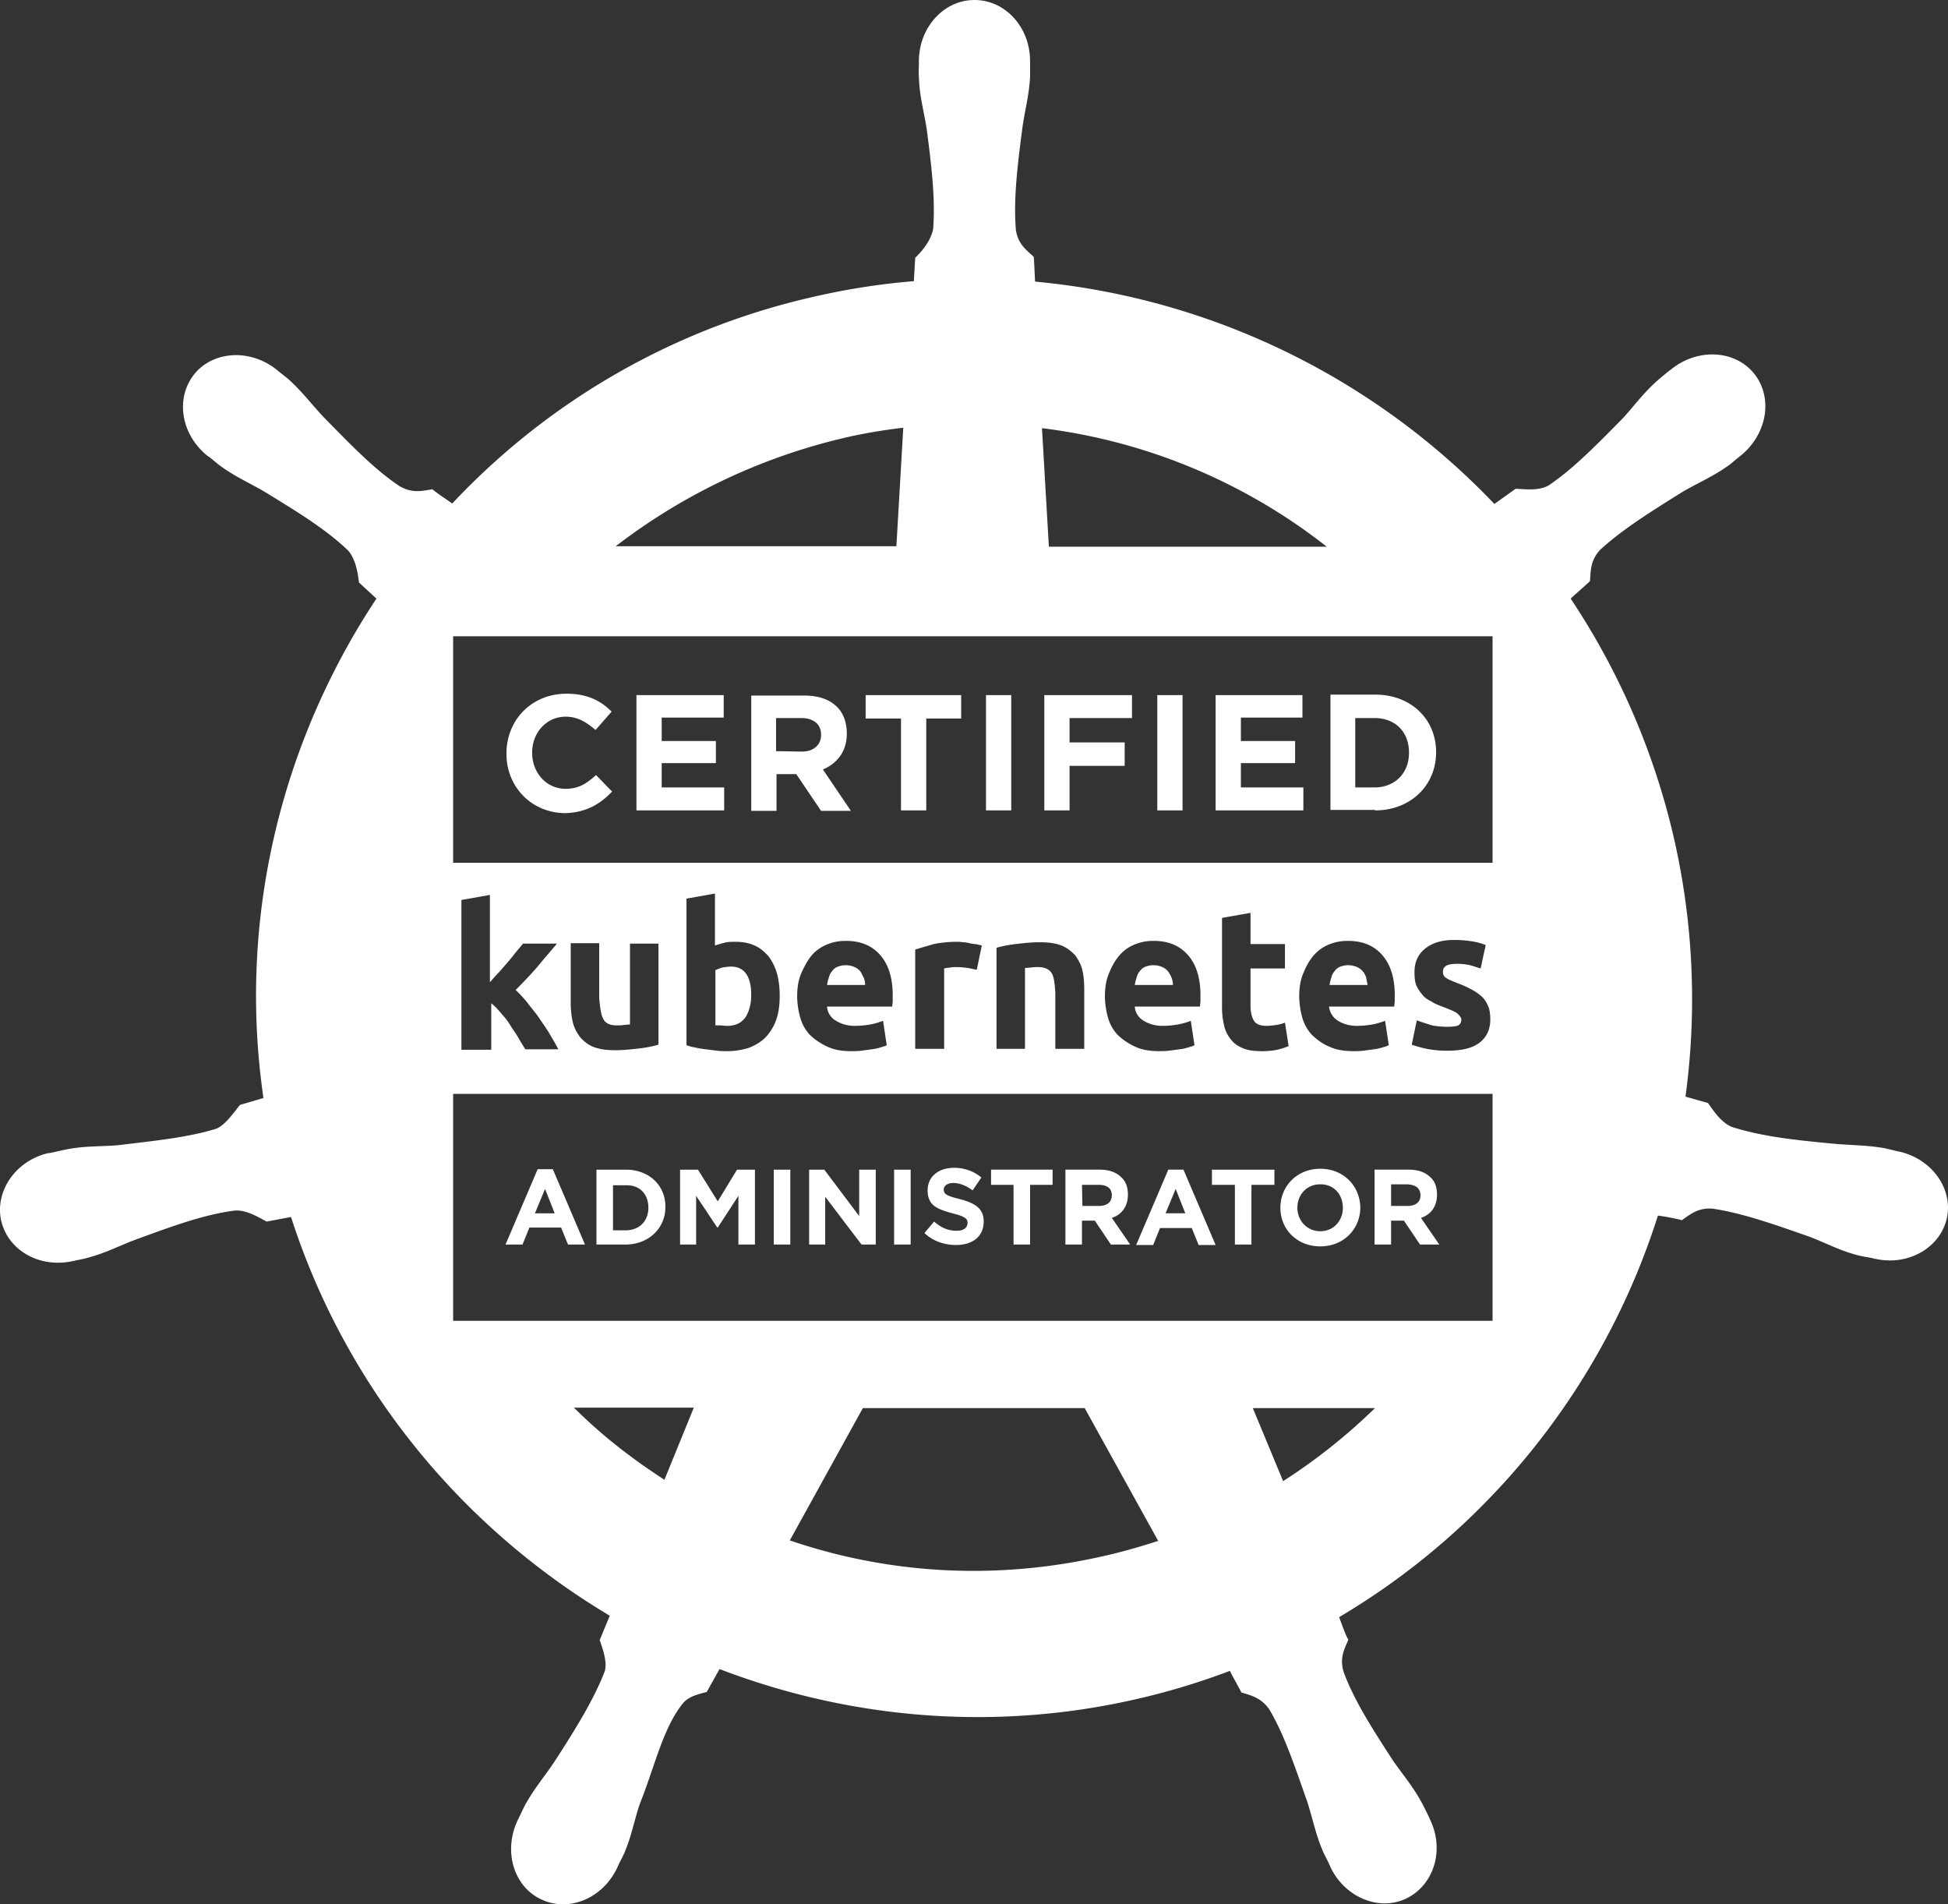 <svg xmlns="http://www.w3.org/2000/svg" width="94.648" height="92.504" viewBox="369 432.748 94.648 92.504"><rect x="369" y="432.748" width="94.648" height="92.504" fill="#333333" stroke="none"/><g data-name="kubernetes-cka-white"><path d="M461.315 488.696c-.245-.045-.558-.134-.78-.179-.938-.156-1.697-.133-2.567-.223-1.897-.178-3.415-.357-4.82-.803-.559-.223-.96-.893-1.161-1.16l-1.094-.313a35.09 35.09 0 0 0-.558-12.542 35.204 35.204 0 0 0-5.021-11.65c.29-.267.803-.714.937-.848.045-.468 0-.981.491-1.517 1.071-.982 2.388-1.808 3.995-2.812.759-.446 1.473-.736 2.254-1.294.156-.112.402-.335.58-.469 1.295-1.049 1.585-2.812.67-3.972-.915-1.16-2.723-1.272-4.017-.246-.179.134-.424.335-.58.469-.737.625-1.161 1.227-1.764 1.897-1.316 1.339-2.432 2.477-3.615 3.28-.513.313-1.272.179-1.629.179l-1.027.736a35.346 35.346 0 0 0-22.316-10.801c-.023-.357-.045-1.027-.067-1.205-.357-.335-.781-.625-.87-1.34-.112-1.45.066-2.99.312-4.864.111-.87.334-1.607.38-2.544v-.76c0-1.65-1.206-2.967-2.701-2.967s-2.7 1.339-2.7 2.968v.067c0 .223-.023.49 0 .692.022.937.245 1.673.379 2.544.245 1.874.424 3.414.312 4.865-.111.535-.513 1.049-.87 1.383l-.067 1.139a33.84 33.84 0 0 0-4.865.758 34.486 34.486 0 0 0-17.563 10.043c-.313-.223-.826-.558-.96-.692-.469.067-.96.223-1.607-.156-1.205-.804-2.299-1.942-3.615-3.28-.625-.648-1.05-1.25-1.763-1.898-.156-.134-.424-.334-.58-.468a3.212 3.212 0 0 0-1.875-.714c-.826-.023-1.63.29-2.143.937-.915 1.16-.647 2.923.67 3.972.022 0 .022.023.045.023.178.134.401.334.558.446.758.558 1.472.848 2.209 1.294 1.607.982 2.946 1.808 3.995 2.812.401.447.49 1.205.535 1.562l.848.781c-4.597 6.941-6.762 15.51-5.49 24.259l-1.138.335c-.312.379-.714.982-1.16 1.16-1.384.424-2.946.58-4.82.804-.871.066-1.652.022-2.567.223-.223.044-.491.111-.714.156h-.067c-1.585.38-2.589 1.852-2.277 3.28.335 1.451 1.875 2.321 3.482 1.964h.044c.023 0 .023-.022.045-.022.223-.045.491-.09.692-.156.915-.246 1.584-.625 2.41-.915 1.763-.647 3.258-1.183 4.687-1.361.58-.045 1.227.379 1.54.535l1.182-.223c2.7 8.369 8.347 15.108 15.488 19.37l-.49 1.184c.155.446.379 1.07.245 1.517-.514 1.34-1.406 2.79-2.433 4.374-.49.737-.982 1.295-1.45 2.143-.112.223-.246.513-.357.736-.692 1.495-.179 3.192 1.138 3.816 1.339.648 2.99-.022 3.704-1.517.09-.223.246-.491.335-.692.38-.87.491-1.63.781-2.455.714-1.785 1.116-3.66 2.076-4.843.267-.334.714-.446 1.16-.557l.625-1.116c6.226 2.388 13.234 3.057 20.197 1.473a34.266 34.266 0 0 0 4.597-1.384c.156.312.49.893.558 1.049.446.134.96.245 1.361.826.737 1.25 1.228 2.745 1.852 4.508.268.848.402 1.584.782 2.454.089.179.245.47.334.692.714 1.495 2.388 2.165 3.705 1.518 1.317-.647 1.852-2.343 1.138-3.816-.09-.224-.245-.514-.357-.737-.446-.848-.937-1.406-1.45-2.142-1.027-1.585-1.875-2.901-2.389-4.285-.223-.714.045-1.138.224-1.585-.09-.111-.335-.78-.447-1.093 7.432-4.397 12.922-11.404 15.488-19.505.357.045.937.156 1.16.223.402-.268.782-.625 1.518-.558 1.45.223 2.901.737 4.687 1.362.825.312 1.495.691 2.41.915.178.044.469.089.692.133.022 0 .022.023.044.023h.045c1.585.357 3.147-.514 3.481-1.964.313-1.406-.691-2.857-2.276-3.236Zm-27.851-29.391h-13.502l-.335-5.758a27.906 27.906 0 0 1 13.837 5.758Zm-23.433-5.29c.96-.223 1.92-.379 2.857-.49l-.335 5.757h-13.636a29.107 29.107 0 0 1 11.114-5.266Zm-8.748 50.615c-1.585-1.026-3.058-2.165-4.397-3.504h5.825l-1.428 3.504Zm21.246 3.727c-5.245 1.183-10.445.826-15.154-.781l3.549-6.427h10.779l3.57 6.45c-.892.29-1.83.557-2.744.758Zm8.815-3.66-1.473-3.548h5.936a28.336 28.336 0 0 1-4.463 3.548Zm10.176-7.788h-50.503v-11.025h50.503v11.025Zm-48.227-16.984.424-.49c.134-.157.268-.335.38-.47.111-.133.245-.29.312-.379h1.652c-.335.402-.67.782-.96 1.139-.312.357-.67.736-1.049 1.115.179.157.38.38.58.625.179.246.402.491.58.76.18.267.358.512.514.78.156.268.29.491.402.714h-1.607c-.09-.156-.223-.357-.335-.558-.111-.2-.268-.401-.402-.624-.133-.224-.29-.402-.446-.58-.156-.18-.312-.358-.469-.47v2.255h-1.45v-7.276l1.384-.245v4.24c.178-.2.312-.357.49-.536Zm5.022 2.321c.111.224.335.313.67.313.089 0 .222 0 .312-.022.111 0 .223-.023.312-.023v-3.928h1.384v4.91a6.038 6.038 0 0 1-.915.179c-.38.044-.781.089-1.183.089-.424 0-.759-.045-1.049-.156-.29-.112-.49-.29-.67-.491-.156-.223-.29-.447-.356-.759a4.383 4.383 0 0 1-.09-.96v-2.834h1.384v2.678c.045.469.09.826.2 1.004Zm5.891-3.704c.157-.045.357-.045.536-.045.357 0 .67.067.915.179.268.111.491.312.692.535.178.246.312.514.402.826.089.312.133.692.133 1.094 0 .401-.044.78-.156 1.115-.111.335-.29.625-.49.848-.224.246-.492.402-.804.536a3.404 3.404 0 0 1-1.094.179c-.156 0-.357 0-.513-.023l-.536-.067c-.178-.022-.357-.044-.513-.089a1.944 1.944 0 0 1-.424-.112V476.4l1.384-.245v2.522c.134-.045.29-.09.468-.134Zm5.379 3.771c.245.157.558.268.937.268.268 0 .491-.022.759-.067.245-.044.446-.111.625-.178l.178 1.182c-.067.045-.156.067-.312.112a2.013 2.013 0 0 1-.424.09c-.156.022-.313.044-.491.066-.156.023-.357.023-.513.023-.447 0-.826-.067-1.16-.224a3.157 3.157 0 0 1-.827-.558 2.038 2.038 0 0 1-.468-.825 3.967 3.967 0 0 1-.157-1.05c0-.445.067-.847.224-1.182.156-.335.312-.625.513-.848.2-.223.469-.402.759-.513.29-.112.558-.156.87-.156.714 0 1.25.223 1.651.669.402.446.625 1.094.625 1.964v.29c0 .09-.022.179-.022.268h-3.169a.863.863 0 0 0 .402.67Zm3.883 1.384v-4.82c.268-.09.535-.157.893-.268a5.784 5.784 0 0 1 1.138-.112c.067 0 .156 0 .29.022.09 0 .223.023.312.045.09.022.223.045.313.045.089.022.178.044.29.067l-.246 1.182c-.111-.022-.29-.066-.446-.089a3.998 3.998 0 0 0-.536-.044c-.089 0-.178 0-.312.022s-.223.022-.29.045v3.905h-1.406Zm6.628-3.682c-.112-.179-.335-.29-.67-.29-.089 0-.223 0-.312.022-.112 0-.223.022-.312.022v3.928h-1.384v-4.91c.245-.067.536-.134.915-.178.38-.045.781-.09 1.183-.09.424 0 .759.045 1.049.157.29.111.49.29.67.468.155.224.29.447.356.737.067.29.09.58.09.937v2.879h-1.406v-2.7c-.023-.469-.067-.804-.179-.982Zm4.441 2.298c.246.157.558.268.937.268.268 0 .491-.022.76-.067.245-.044.445-.111.624-.178l.179 1.182c-.067.045-.157.067-.313.112a2.014 2.014 0 0 1-.424.09c-.156.022-.312.044-.49.066-.157.023-.358.023-.514.023-.447 0-.826-.067-1.16-.224a3.157 3.157 0 0 1-.826-.558 2.038 2.038 0 0 1-.47-.825 3.967 3.967 0 0 1-.155-1.05c0-.445.067-.847.223-1.182.134-.335.312-.625.513-.848.223-.245.469-.402.759-.513.29-.112.558-.156.87-.156.714 0 1.25.223 1.652.669.401.446.625 1.094.625 1.964v.29c0 .09-.023.179-.023.268h-3.169a.863.863 0 0 0 .402.67Zm6.896-3.727v1.206h-1.674v1.785c0 .312.045.535.156.736.09.179.313.268.625.268.134 0 .313-.022.469-.044.156-.023.312-.067.424-.112l.178 1.138a3.281 3.281 0 0 1-.557.179 3.682 3.682 0 0 1-.76.067c-.379 0-.713-.045-.937-.157a1.346 1.346 0 0 1-.58-.446 1.645 1.645 0 0 1-.312-.692 3.666 3.666 0 0 1-.09-.892v-4.285l1.384-.246v1.518h1.674v-.023Zm2.544 3.727c.246.157.558.268.937.268.268 0 .491-.022.76-.067.245-.044.445-.111.624-.178l.179 1.182c-.067.045-.157.067-.313.112a2.014 2.014 0 0 1-.424.09c-.156.022-.312.044-.49.066-.157.023-.358.023-.514.023-.447 0-.826-.067-1.16-.224-.335-.134-.58-.334-.826-.558a2.038 2.038 0 0 1-.469-.825 3.967 3.967 0 0 1-.156-1.05c0-.445.067-.847.223-1.182.134-.335.312-.625.513-.848.223-.245.469-.402.759-.513.29-.112.558-.156.87-.156.714 0 1.25.223 1.652.669.401.446.625 1.094.625 1.964v.29c0 .09-.023.179-.023.268h-3.169a.928.928 0 0 0 .402.67Zm5.802-.357c-.133-.089-.357-.178-.647-.29-.223-.09-.424-.156-.58-.268-.179-.089-.335-.178-.446-.334a1.914 1.914 0 0 1-.29-.447c-.067-.156-.09-.38-.09-.647 0-.469.156-.848.514-1.138.357-.29.825-.424 1.406-.424.312 0 .58.022.87.067.29.044.49.111.67.178l-.246 1.139c-.156-.045-.335-.112-.513-.157a2.747 2.747 0 0 0-.648-.067c-.446 0-.67.112-.67.38 0 .044 0 .111.023.156s.045.09.112.134c.067.045.134.09.245.134.09.044.223.089.38.156.312.112.558.245.758.357.179.112.358.246.47.38.11.133.178.29.245.446.044.156.067.357.067.558 0 .49-.179.87-.536 1.138-.357.268-.87.38-1.562.38a4.85 4.85 0 0 1-1.094-.112 6.352 6.352 0 0 1-.625-.179l.246-1.183c.245.09.469.157.736.246.268.044.491.067.737.067.268 0 .446-.023.535-.067.09-.045.157-.134.157-.313-.023-.089-.09-.178-.224-.29Zm1.741-7.297h-50.503v-11.003h50.503v11.003Z" fill="#fff" fill-rule="evenodd" data-name="Tracciato 562"/><path d="M435.383 480.26a.825.825 0 0 0-.156-.312.77.77 0 0 0-.29-.223 1.066 1.066 0 0 0-.804-.023.571.571 0 0 0-.29.223.69.69 0 0 0-.156.313c-.045.111-.067.245-.09.357h1.853c-.022-.09-.045-.223-.067-.335Zm-9.619-.312a.77.77 0 0 0-.29-.223 1.066 1.066 0 0 0-.803-.023.571.571 0 0 0-.29.223.69.69 0 0 0-.156.313c-.045.111-.067.245-.09.357h1.853c0-.112-.023-.246-.067-.357-.045-.112-.09-.179-.157-.29Zm-22.049 2.589c.067.022.157.022.268.022.09 0 .223.022.357.022.38 0 .67-.134.87-.402.18-.267.29-.647.29-1.093 0-.915-.334-1.384-.981-1.384-.134 0-.29.023-.424.045-.134.045-.268.09-.335.134v2.656h-.045Zm7.097-2.59a.77.77 0 0 0-.29-.222 1.066 1.066 0 0 0-.803-.023.571.571 0 0 0-.29.223.69.69 0 0 0-.157.313c-.044.111-.067.245-.089.357h1.852a1.01 1.01 0 0 0-.067-.357c-.067-.112-.089-.179-.156-.29ZM398.74 471.2l-.781-.804c-.447.402-.826.67-1.473.67-.96 0-1.63-.804-1.63-1.741v-.022c0-.96.692-1.741 1.63-1.741.558 0 .982.245 1.45.647l.781-.893c-.513-.513-1.16-.87-2.187-.87-1.718 0-2.923 1.294-2.923 2.901v.023c0 1.606 1.227 2.878 2.879 2.878 1.026-.044 1.674-.446 2.254-1.048Zm2.41-1.384h2.633v-1.071h-2.633v-1.138h3.013v-1.094h-4.24v5.602h4.262v-1.116h-3.035v-1.183Zm8.994-1.428c0-.536-.157-.982-.469-1.295-.38-.38-.915-.558-1.63-.558h-2.543v5.602h1.227v-1.785h.96l1.205 1.785h1.45l-1.36-2.009c.669-.29 1.16-.848 1.16-1.74Zm-3.437.848v-1.607h1.227c.58 0 .96.29.96.803v.023c0 .468-.357.803-.937.803l-1.25-.022Zm4.352-2.723v1.138h1.718v4.464h1.227v-4.464h1.697v-1.138h-4.642Zm5.847 0h1.227v5.602h-1.227v-5.602Zm2.834 0v5.602h1.227v-2.165h2.678v-1.138h-2.678v-1.183h3.035v-1.116h-4.262Zm5.49 0h1.227v5.602h-1.227v-5.602Zm2.834 5.602h4.263v-1.116h-3.035v-1.183h2.633v-1.071h-2.633v-1.138h2.99v-1.094h-4.218v5.602Zm7.744 0c1.74 0 2.968-1.228 2.968-2.812v-.023c0-1.584-1.205-2.79-2.968-2.79h-2.165v5.602h2.165v.023Zm-.96-4.486h.938c1.026 0 1.673.692 1.673 1.674v.022c0 .982-.691 1.674-1.673 1.674h-.938v-3.37Zm-40.46 25.575.335-.826h1.54l.334.826h.826l-1.562-3.66h-.737l-1.562 3.66h.826Zm1.094-2.7.468 1.182h-.96l.492-1.182Zm3.927-.938h-1.428v3.638h1.406c1.138 0 1.942-.803 1.942-1.808.022-1.049-.782-1.83-1.92-1.83Zm1.094 1.853c0 .647-.447 1.093-1.094 1.093h-.625v-2.187h.625c.67-.022 1.094.424 1.094 1.094Zm4.374 1.785h.803v-3.638h-.87l-.937 1.54-.96-1.54h-.87v3.638h.78v-2.366l1.027 1.54h.023l1.004-1.54v2.366Zm1.718-3.638h.804v3.638h-.804v-3.638Zm2.5 1.317 1.763 2.32h.692v-3.637h-.804v2.254l-1.696-2.254h-.736v3.638h.78v-2.321Zm3.347-1.317h.804v3.638h-.804v-3.638Zm3.035 2.968c-.424 0-.758-.156-1.093-.446l-.469.558c.424.402.982.58 1.54.58.781 0 1.34-.401 1.34-1.138 0-.647-.425-.893-1.161-1.093-.648-.157-.781-.246-.781-.47 0-.155.156-.312.468-.312.313 0 .625.134.937.358l.424-.625a2.041 2.041 0 0 0-1.339-.469c-.736 0-1.272.424-1.272 1.094 0 .736.47.915 1.206 1.115.624.157.736.268.736.47-.022.267-.223.378-.536.378Zm2.768.67h.803v-2.901h1.094v-.737h-2.99v.737h1.093v2.9Zm3.325-1.16h.625l.78 1.16h.938l-.893-1.294c.47-.157.782-.536.782-1.139 0-.357-.112-.647-.313-.825-.245-.246-.58-.38-1.071-.38h-1.652v3.638h.804v-1.16Zm0-1.741h.803c.402 0 .647.156.647.513 0 .312-.223.513-.624.513h-.804l-.022-1.026Zm3.794 2.098h1.54l.334.825h.826l-1.562-3.66h-.737l-1.562 3.66h.826l.335-.825Zm.759-1.897.468 1.182h-.96l.492-1.182Zm1.763-.201H429v2.9h.804v-2.9h1.116v-.737h-3.035v.737Zm5.266-.781c-1.138 0-1.941.848-1.941 1.897 0 1.048.803 1.874 1.941 1.874s1.942-.848 1.942-1.897c-.022-1.049-.826-1.874-1.942-1.874Zm1.094 1.897c0 .624-.446 1.138-1.094 1.138-.647 0-1.116-.514-1.116-1.138 0-.625.447-1.139 1.094-1.139.67-.022 1.116.491 1.116 1.139Zm1.54-1.853v3.638h.803v-1.16h.625l.781 1.16h.937l-.892-1.294c.468-.157.78-.536.78-1.139 0-.357-.11-.647-.312-.825-.245-.246-.58-.38-1.07-.38h-1.652Zm2.231 1.25c0 .312-.223.513-.624.513h-.804v-1.049h.804c.379.023.624.179.624.536Z" fill="#fff" fill-rule="evenodd" data-name="Tracciato 563"/></g></svg>